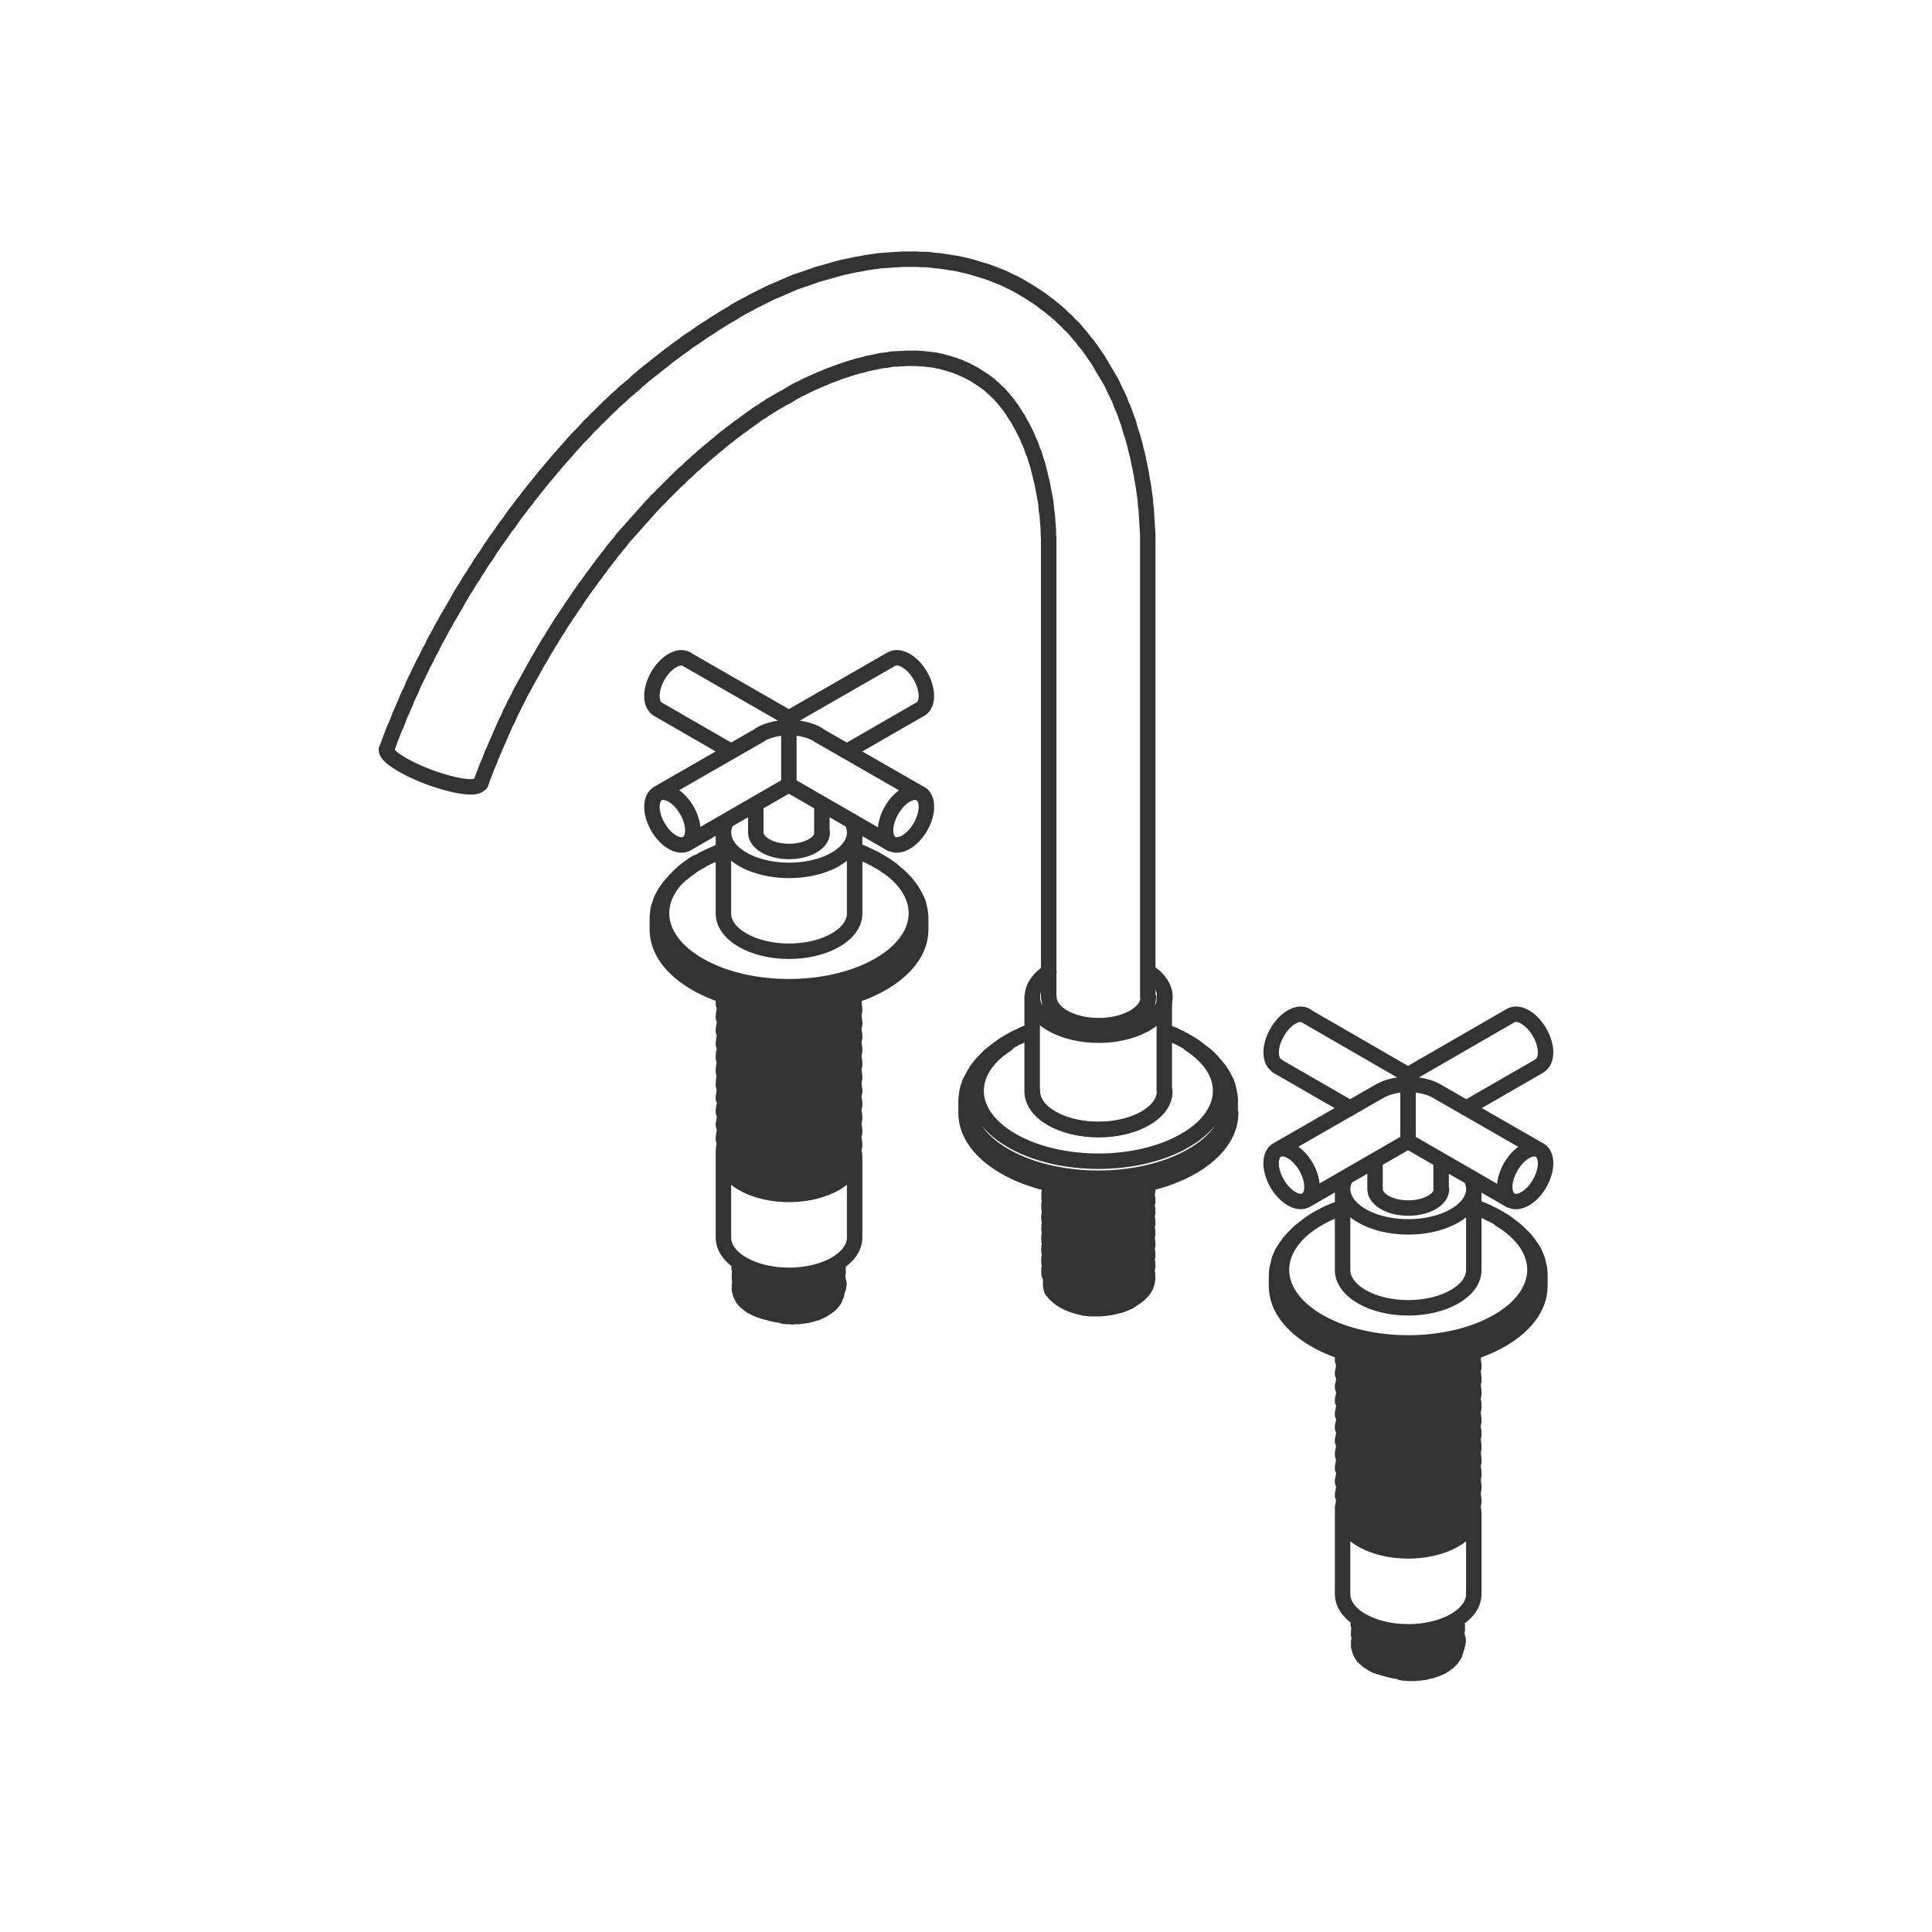 <svg viewBox="0 0 250 250" xmlns="http://www.w3.org/2000/svg" data-name="Layer 1" id="Layer_1">
  <defs>
    <style>
      .cls-1 {
        fill: none;
        stroke: #343333;
        stroke-linecap: round;
        stroke-linejoin: round;
        stroke-width: 2px;
      }
    </style>
  </defs>
  <path d="M125.01,142.63v1.41M150.66,133.44l.26.09.21.09.21.09.21.09.26.09.21.09.21.13.21.09.21.09.17.09.21.13.21.09.21.13.17.09.21.13.21.13.17.09.17.13.21.13.17.13.17.13.17.13.17.13.17.13.17.13.17.13.17.13.17.13.13.13.17.17.13.13.17.17.13.13.13.17.13.13.13.17.13.13.13.17.13.17.13.13.09.17.13.17.09.17.13.17.09.17.09.17.09.17.09.17.09.17.09.17.04.21.09.17.04.17.04.17.04.21.04.17.04.17.04.21.04.17v.21l.04.17v1.97M125.01,142.63v-.38l.04-.17v-.17l.04-.21v-.17l.04-.21.04-.17.04-.17.04-.21.09-.17.04-.17.04-.17.09-.21.09-.17.09-.17.09-.17.09-.17.09-.17.09-.17.09-.17.13-.17.09-.17.13-.17.09-.13.13-.17.13-.17.13-.13.13-.17.13-.13.17-.17.13-.13.13-.17.17-.13.13-.17.17-.13.17-.13.13-.13.17-.13.17-.13.17-.13.17-.13.17-.13.21-.13.17-.13.17-.13.21-.13.17-.09.21-.13.17-.13.21-.09.21-.13.17-.09.21-.13.21-.09.21-.09.21-.09.21-.13.21-.09.21-.09.21-.09.26-.09.21-.09.21-.09M133.56,141.2c0,2.73,3.84,4.94,8.57,4.94s8.57-2.21,8.57-4.94M125.01,144.02c0,5.44,7.66,9.85,17.12,9.85s17.12-4.41,17.12-9.85M125.22,144.15c1.32,4.79,8.49,8.31,16.91,8.31s15.59-3.53,16.91-8.31M130.3,135.1c-5.64,3.66-5.26,9.23.86,12.62,6.13,3.39,15.81,3.39,21.93,0,6.13-3.39,6.51-8.96.86-12.62M133.56,128.99v12.23M150.66,128.99v12.23M135.7,71.32v57.67M148.52,71.32v57.67M135.7,71.32v-1.62l-.04-.56v-.51l-.04-.56-.04-.51-.04-.51-.04-.51-.09-.51-.04-.47-.04-.51-.09-.47-.09-.51-.09-.47-.09-.47-.09-.47-.09-.43-.13-.47-.09-.43-.13-.47-.09-.43-.13-.43-.13-.38-.13-.43-.13-.43-.17-.38-.13-.38-.13-.39-.17-.38-.17-.34-.13-.38-.17-.34-.17-.34-.17-.34-.17-.34-.21-.34-.17-.34-.17-.3-.21-.3-.17-.3-.21-.3-.17-.3-.21-.26-.21-.3-.21-.26-.21-.26-.21-.26-.21-.26-.21-.21-.21-.26-.26-.21-.21-.21-.21-.21-.26-.21-.21-.21-.26-.21-.26-.17-.21-.17-.26-.17-.26-.17-.26-.17-.26-.17-.26-.17-.26-.13-.3-.17-.26-.13-.26-.13-.3-.13-.3-.13-.26-.13-.3-.09-.3-.13-.3-.09-.3-.09-.3-.09-.3-.09-.34-.09-.3-.09-.3-.04-.34-.09-.34-.04-.34-.04-.34-.04-.34-.04-.34-.04h-.34l-.34-.04h-1.5l-.34.04h-.38l-.39.04h-.38l-.43.04-.38.09-.38.04-.43.04-.39.09-.43.09-.43.09-.43.09-.38.09-.43.13-.47.09-.43.13-.43.13-.43.13-.47.17-.43.13-.47.17-.43.17-.47.17-.47.17-.43.21-.47.17-.47.21-.47.21-.47.21-.47.21-.47.26-.47.21-.47.26-.47.26-.47.3-.47.26M148.52,71.32v-2.05l-.04-.68-.04-.68-.04-.68-.04-.64-.04-.68-.09-.64-.04-.68-.09-.64-.09-.64-.09-.64-.13-.64-.09-.64-.13-.64-.13-.64-.13-.6-.13-.64-.17-.6-.13-.64-.17-.6-.17-.6-.21-.6-.17-.6-.17-.6-.21-.56-.21-.6-.21-.56-.26-.56-.21-.6-.26-.56-.26-.51-.26-.56-.26-.56-.3-.51-.3-.51-.3-.51-.3-.51-.3-.51-.3-.51-.34-.47-.34-.51-.34-.47-.34-.47-.38-.43-.34-.47-.38-.43-.38-.47-.38-.43-.43-.38-.38-.43-.43-.38-.43-.43-.43-.38-.43-.34-.47-.39-.47-.34-.43-.34-.47-.34-.51-.34-.47-.3-.47-.3-.51-.3-.51-.3-.47-.26-.51-.26-.56-.26-.51-.26-.51-.21-.56-.21-.51-.21-.56-.21-.56-.17-.56-.17-.56-.17-.56-.17-.56-.13-.56-.13-.56-.13-.6-.09-.56-.09-.6-.09-.56-.09-.6-.04-.6-.09-.6-.04h-.56l-.6-.04h-1.79l-.6.04-.6.04-.6.04-.6.04-.6.04-.6.09-.64.09-.6.09-.6.13-.6.09-.6.13-.6.13-.64.13-.6.17-.6.17-.6.17-.6.17-.64.17-.6.21-.6.21-.6.21-.64.21-.6.21-.6.26-.6.26-.6.26-.6.26-.64.26-.6.3-.6.3-.6.3-.6.3-.6.34-.6.3-.6.34-.6.34M101.51,51.44l-.39.21-.34.21-.38.21-.34.21-.39.21-.34.26-.38.21-.34.26-.38.21-.38.26-.34.26-.38.26-.34.26-.38.26-.34.26-.38.26-.34.26-.38.3-.38.26-.34.3-.38.26-.34.3-.38.3-.34.3-.38.3-.34.3-.38.3-.34.3-.38.3-.34.34-.38.3-.34.34-.38.3-.34.34-.34.34-.38.3-.34.34-.34.34-.38.34-.34.34-.34.34-.38.38-.34.34-.34.34-.34.38-.38.34-.34.38-.34.34-.34.39-.34.38-.34.38-.34.38-.34.38-.34.38-.34.39-.34.38-.34.38-.34.38-.34.38-.3.43-.34.38-.34.43-.34.39-.3.43-.34.43-.3.39-.34.43-.3.43-.34.43-.3.43-.34.43-.3.43-.3.43-.34.43-.3.43-.3.43-.3.43-.3.47-.3.43-.3.43-.3.47-.3.43-.3.47-.3.43-.3.47-.26.43-.3.47-.3.47-.26.47-.3.43-.26.47-.3.47-.26.47-.26.47-.3.47-.26.47-.26.47-.26.47-.26.47-.26.47-.26.47-.26.47-.26.47-.26.47-.21.47-.26.51-.26.47-.21.47-.26.47-.21.51-.21.47-.26.47-.21.51-.21.47-.21.47-.21.51-.21.47-.21.47-.21.51-.21.47-.21.51-.17.47-.21.47-.21.51-.17.47-.21.51-.17.47-.17.51M95.09,40.33l-.43.26-.47.26-.43.26-.43.26-.47.3-.43.26-.43.3-.47.3-.43.26-.43.3-.43.3-.43.3-.47.3-.43.3-.43.34-.43.3-.43.3-.43.34-.43.3-.43.34-.43.34-.43.34-.43.34-.43.34-.43.34-.43.34-.43.34-.43.39-.43.34-.38.39-.43.34-.43.38-.43.34-.38.38-.43.38-.43.38-.38.38-.43.39-.38.38-.43.43-.38.38-.43.39-.38.43-.43.38-.38.43-.38.43-.38.38-.43.43-.38.43-.39.43-.38.43-.38.43-.38.43-.38.43-.38.43-.38.47-.38.43-.38.47-.38.43-.38.47-.34.43-.38.47-.38.47-.34.43-.38.47-.34.47-.38.47-.34.47-.38.47-.34.47-.34.47-.34.51-.38.47-.34.47-.34.51-.34.47-.34.47-.34.51-.34.47-.3.51-.34.51-.34.47-.34.51-.3.51-.34.51-.3.51-.34.47-.3.51-.3.51-.34.51-.3.51-.3.51-.3.56-.3.51-.3.51-.3.51-.3.51-.3.56-.3.51-.26.51-.3.56-.3.51-.26.51-.26.56-.3.51-.26.56-.26.51-.3.56-.26.56-.26.51-.26.56-.26.51-.26.56-.21.56-.26.51-.26.56-.21.56-.26.56-.21.51-.26.56-.21.56-.21.56-.26.56-.21.51-.21.56-.21.56-.21.56-.17.56M135.78,164.39v.21M135.78,162.98v.21M135.78,161.57v.21M135.78,160.2v.21M135.78,158.79v.21M135.78,157.38v.21M135.78,156.01v.17M135.78,154.6v.21M135.78,153.19v.21M148.48,165.07v.21" class="cls-1"></path>
  <path d="M148.51,163.71v.21M148.51,162.34v.21M148.51,160.93v.21M148.51,159.52v.21M148.51,158.15v.21M148.51,156.74v.21M148.51,155.33v.21M148.51,153.96v.17M133.59,141.24c0,2.73,3.84,4.94,8.57,4.94s8.57-2.21,8.57-4.94M135.73,125.75c-3.04,1.99-2.82,5,.5,6.83,3.32,1.83,8.55,1.83,11.87,0,3.32-1.83,3.54-4.84.5-6.83M135.73,129.02c0,2.04,2.88,3.7,6.44,3.7s6.43-1.66,6.43-3.7M50.02,96.93c-.28.76,2.19,2.39,5.52,3.63,3.33,1.24,6.26,1.63,6.55.86M136.12,166.88c.63,1.11,2.14,1.98,4.06,2.34M140.3,153.88h.17l.13.04h.3l.17.04h1.41l.17-.04h.13M140.17,169.23l.17.04h.21l.17.04h.17l.17.04h1.33l.17-.04h.21l.17-.04h.17l.21-.04h.17l.17-.04.21-.04.17-.04.17-.04.17-.04.17-.04.17-.04.17-.04.17-.04.17-.09.17-.04.13-.09.17-.04.17-.09.13-.04.17-.09.13-.09.13-.09.13-.09.13-.09.13-.09.13-.09.13-.09.13-.09.09-.09.13-.09.09-.13.13-.09.09-.09.09-.13.09-.09.09-.09.04-.13.09-.09.04-.13.09-.09.04-.13.04-.13.04-.09.04-.13v-.13l.04-.09v-.13l.04-.13v-.21M144.02,153.88l-.13.04-.17.04h-.13l-.17.04-.13.04h-.17l-.13.04h-.3l-.17.04h-.64l-.13.04-.17-.04h-.6l-.17-.04h-.3l-.13-.04-.13-.04h-.17l-.13-.04-.13-.04h-.17l-.13-.04-.13-.04-.13-.04M148.42,164.52l.04.17.04.21v.34l-.04.17v.21l-.04.17-.09.17-.04.17-.09.17-.09.17-.13.17-.13.17-.13.17-.13.13-.17.17-.17.13-.21.17-.17.13-.21.13-.21.13-.21.13-.21.13-.26.13-.26.09-.26.09-.26.09-.26.09-.26.09-.3.09-.26.04-.3.04-.3.09h-.3l-.3.04-.26.04h-1.2l-.3-.04h-.3l-.26-.04-.3-.04-.3-.04-.26-.04-.26-.09-.26-.04-.26-.09-.26-.09-.26-.09-.21-.09-.21-.13-.21-.09-.21-.13-.17-.13-.21-.13-.17-.13-.17-.13-.13-.13-.13-.13-.13-.17-.13-.13-.09-.17M148.42,163.15l.04.09v.09l.04.13v.51l-.04.13v.09l-.04.13v.09l-.04.09-.04.13-.04.09-.04.13-.04.09-.04.09-.09.13-.04.09-.09.09-.04.09-.09.13-.09.09-.09.09-.09.09-.09.09-.09.09-.13.09-.09.09-.13.09-.09.09-.13.09-.13.09-.13.09-.09.04-.13.09-.17.09-.13.04-.13.09-.13.04-.13.09-.17.04-.13.09-.17.04-.13.04-.17.04-.17.09-.13.04-.17.04-.17.04h-.17l-.13.04-.17.04-.17.04h-.17l-.17.04-.17.04h-.34l-.17.04h-1.71l-.17-.04h-.17l-.17-.04h-.17l-.17-.04h-.13l-.17-.04-.17-.04-.17-.04-.13-.04h-.17l-.13-.04-.17-.09-.13-.04-.13-.04-.17-.04-.13-.04-.13-.09-.13-.04-.13-.04-.13-.09-.13-.04-.13-.09-.09-.04-.13-.09-.09-.09-.13-.04-.09-.09-.13-.09-.09-.09-.09-.09-.09-.04-.09-.09-.09-.09-.04-.09-.09-.09-.04-.09-.09-.09-.04-.09-.04-.09-.04-.13-.04-.09-.04-.09-.04-.09-.04-.09v-.09l-.04-.09v-.68l.04-.09v-.09l.04-.09M148.42,161.74l.04.09v.13l.04.09v.56l-.04.09v.09l-.04.13v.09l-.04.13-.04.09-.04.13-.04.09-.04.09-.04.13-.09.09-.04.09-.09.09-.04.13-.09.09-.09.09-.09.09-.09.09-.09.13-.09.09-.13.09-.09.09-.13.09-.09.09-.13.04-.13.09-.13.09-.09.09-.13.04-.17.09-.13.09-.13.04-.13.09-.13.04-.17.09-.13.04-.17.04-.13.04-.17.09-.17.04-.13.04-.17.04-.17.04-.17.04-.13.04h-.17l-.17.04-.17.04h-.17l-.17.04h-.17l-.17.04h-.34l-.17.04h-.86l-.17-.04h-.51l-.17-.04h-.17l-.17-.04h-.17l-.13-.04-.17-.04-.17-.04h-.17l-.13-.04-.17-.04-.13-.04-.17-.04-.13-.04-.13-.09-.17-.04-.13-.04-.13-.04-.13-.09-.13-.04-.13-.04-.13-.09-.13-.09-.09-.04-.13-.09-.13-.04-.09-.09-.09-.09-.13-.09-.09-.04-.09-.09-.09-.09-.09-.09-.09-.09-.04-.09-.09-.09-.04-.09-.09-.09-.04-.09-.04-.09-.04-.09-.04-.09-.04-.09-.04-.13-.04-.09v-.09l-.04-.09v-.64l.04-.09v-.13l.04-.09M148.42,160.33l.04.13v.09l.04.13v.51l-.04.09v.13l-.04.09v.13l-.04.09-.04.09-.04.13-.04.09-.04.13-.04.09-.09.09-.04.13-.09.09-.04.09-.09.09-.09.09-.09.13-.09.09-.09.09-.09.09-.13.09-.09.09-.13.09-.09.09-.13.09-.13.09-.13.04-.09.09-.13.09-.13.04-.17.09-.13.09-.13.04-.13.09-.17.04-.13.04-.17.09-.13.04-.17.04-.17.04-.13.04-.17.04-.17.04-.17.04-.13.04-.17.04h-.17l-.17.04-.17.04h-.17l-.17.04h-.34l-.17.04h-1.37l-.17-.04h-.17l-.17-.04h-.17l-.17-.04h-.17l-.13-.04-.17-.04h-.17l-.13-.04-.17-.04-.17-.04-.13-.04-.17-.04-.13-.04-.13-.04-.17-.04-.13-.09-.13-.04-.13-.04-.13-.09-.13-.04-.13-.09-.13-.04-.09-.09-.13-.04-.13-.09-.09-.09-.09-.09-.13-.04-.09-.09-.09-.09-.09-.09-.09-.09-.09-.09-.04-.09-.09-.09-.04-.09-.09-.09-.04-.09-.04-.09-.04-.09-.04-.09-.04-.09-.04-.09-.04-.09v-.13l-.04-.09v-.64l.04-.09v-.09l.04-.09M148.42,158.92l.04.13v.09l.04.13v.51l-.04.13v.09l-.04.09v.13l-.04.09-.04.13-.04.09-.04.09-.04.13-.04.09-.09.13-.04.09-.09.09-.04.09-.09.13-.09.09-.09.09-.09.09-.09.09-.09.09-.13.09-.09.09-.13.09-.09.09-.13.09-.13.09-.13.09-.09.04-.13.09-.17.09-.13.04-.13.09-.13.04-.13.09-.17.04-.13.09-.17.04-.13.04-.17.04-.17.04-.13.04-.17.04-.17.04-.17.04-.13.04-.17.04-.17.04h-.17l-.17.04h-.17l-.17.04h-.17l-.17.04h-1.71l-.17-.04h-.17l-.17-.04h-.17l-.17-.04-.13-.04h-.17l-.17-.04-.13-.04-.17-.04-.17-.04-.13-.04-.17-.04-.13-.04-.13-.04-.17-.04-.13-.04-.13-.09-.13-.04-.13-.04-.13-.09-.13-.04-.13-.09-.09-.09-.13-.04-.13-.09-.09-.09-.09-.04-.13-.09-.09-.09-.09-.09-.09-.09-.09-.04-.09-.09-.04-.09-.09-.09-.04-.09-.09-.09-.04-.09-.04-.13-.04-.09-.04-.09-.04-.09-.04-.09-.04-.09v-.09l-.04-.09v-.68l.04-.09v-.09l.04-.09M148.42,157.55l.04.09v.13l.04.09v.51l-.04.13v.09l-.04.13v.09l-.04.13-.04.09-.04.09-.04.13-.04.09-.04.09-.09.13-.04.09-.09.09-.04.13-.09.09-.09.09-.09.09-.09.09-.09.09-.09.13-.13.09-.09.09-.13.04-.09.09-.13.09-.13.09-.13.09-.13.09-.13.04-.13.09-.13.09-.13.04-.13.09-.13.04-.17.09-.13.04-.17.04-.13.04-.17.09-.17.04-.13.04-.17.04-.17.04-.17.04h-.13l-.17.04-.17.04-.17.04h-.17l-.17.04h-.34l-.17.04h-.51l-.17.04h-.34l-.17-.04h-.51l-.17-.04h-.34l-.17-.04-.17-.04h-.13l-.17-.04-.17-.04-.17-.04h-.13l-.17-.04-.13-.04-.17-.04-.13-.09-.13-.04-.17-.04-.13-.04-.13-.04-.13-.09-.13-.04-.13-.09-.13-.04-.13-.09-.09-.04-.13-.09-.13-.09-.09-.04-.09-.09-.13-.09-.09-.09-.09-.04-.09-.09-.09-.09-.09-.09-.04-.09-.09-.09-.04-.09-.09-.09-.04-.09-.04-.09-.04-.09-.04-.09-.04-.13-.04-.09-.04-.09v-.09l-.04-.09v-.64l.04-.13v-.09l.04-.09M148.42,156.14l.04.09v.13l.04.09v.56l-.04.09v.13l-.04.09v.09l-.04.13-.04.09-.04.13-.04.09-.04.09-.04.13-.09.09-.04.09-.09.13-.04.09-.09.09-.09.09-.09.13-.09.09-.09.09-.09.09-.13.09-.09.09-.13.09-.09.09-.13.09-.13.04-.13.09-.09.09-.13.09-.17.04-.13.09-.13.04-.13.09-.13.04-.17.09-.13.04-.17.04-.13.09-.17.04-.17.04-.13.04-.17.04-.17.04-.17.04-.13.04-.17.04h-.17l-.17.04h-.17l-.17.04h-.17l-.17.04h-.34l-.17.04h-1.03l-.17-.04h-.34l-.17-.04h-.17l-.17-.04h-.17l-.13-.04-.17-.04h-.17l-.17-.04-.13-.04-.17-.04-.13-.04-.17-.04-.13-.04-.13-.04-.17-.09-.13-.04-.13-.04-.13-.04-.13-.09-.13-.04-.13-.09-.13-.04-.09-.09-.13-.09-.09-.04-.13-.09-.09-.09-.13-.04-.09-.09-.09-.09-.09-.09-.09-.09-.09-.09-.04-.09-.09-.09-.04-.09-.09-.09-.04-.09-.04-.09-.04-.09-.04-.09-.04-.09-.04-.09-.04-.13v-.09l-.04-.09v-.64l.04-.09v-.09l.04-.13M148.42,154.73l.04.13v.09l.04.13v.51l-.04.09v.13l-.04.09v.13l-.04.09-.04.13-.04.09-.04.09-.04.13-.04.09-.09.09-.04.13-.09.09-.04.09-.09.09-.09.13-.09.09-.09.09-.09.09-.09.09-.13.09-.09.09-.13.09-.09.09-.13.09-.13.09-.13.09-.09.04-.13.09-.17.09-.13.04-.13.09-.13.04-.13.09-.17.04-.13.04-.17.09-.13.04-.17.04-.17.04-.13.04-.17.04-.17.04-.17.04-.13.04-.17.04h-.17l-.17.04-.17.04h-.17l-.17.04h-.34l-.17.04h-1.37l-.17-.04h-.34l-.17-.04h-.17l-.17-.04-.13-.04h-.17l-.17-.04-.13-.04-.17-.04-.17-.04-.13-.04-.17-.04-.13-.04-.13-.04-.17-.04-.13-.09-.13-.04-.13-.04-.13-.09-.13-.04-.13-.09-.13-.04-.09-.09-.13-.04-.13-.09-.09-.09-.09-.04-.13-.09-.09-.09-.09-.09-.09-.09-.09-.09-.09-.09-.04-.09-.09-.09-.04-.09-.09-.09-.04-.09-.04-.09-.04-.09-.04-.09-.04-.09-.04-.09-.04-.09v-.09l-.04-.13v-.64l.04-.09v-.09l.04-.09M148.42,153.36l.04.09v.13l.04.09v.51l-.04.13v.09l-.04.13v.09l-.04.09-.04.13-.04.09-.04.13-.04.09-.04.09-.09.13-.04.09-.09.09-.04.09-.09.13-.09.09-.09.09-.09.09-.09.09-.09.09-.13.09-.09.09-.13.09-.09.09-.13.09-.13.09-.13.09-.09.09-.13.04-.13.09-.17.04-.13.09-.13.09-.13.04-.17.04-.13.09-.17.04-.13.04-.17.04-.17.09-.13.04-.17.04-.17.04h-.17l-.13.04-.17.04-.17.04h-.17l-.17.04-.17.04h-.34l-.17.04h-.68l-.17.04-.17-.04h-.68l-.17-.04h-.17l-.17-.04h-.17l-.17-.04h-.13l-.17-.04-.17-.04-.13-.04-.17-.04-.17-.04-.13-.04-.17-.04-.13-.04-.13-.04-.17-.04-.13-.04-.13-.09-.13-.04-.13-.04-.13-.09-.13-.04-.13-.09-.09-.04-.13-.09-.13-.09-.09-.04-.09-.09-.13-.09-.09-.09-.09-.09-.09-.04-.09-.09-.09-.09-.04-.09-.09-.09-.04-.09-.09-.09-.04-.09-.04-.09-.04-.09-.04-.13-.04-.09-.04-.09-.04-.09v-.09l-.04-.09v-.68l.04-.09v-.09l.04-.09M148.42,153.24l-.09.17-.09.21-.09.17-.09.17-.13.13-.13.17-.13.17-.13.17-.17.13-.17.17-.17.13-.21.13-.21.13-.21.13-.21.13-.21.13-.26.13-.21.09-.26.09-.26.09-.3.09-.26.09-.3.04-.26.09-.3.04-.3.04-.26.04-.3.04h-.3l-.3.04h-.86l-.3-.04h-.3l-.3-.04-.26-.04-.3-.04-.26-.09-.26-.04-.26-.09-.26-.04-.26-.09-.26-.09-.21-.13-.21-.09-.21-.13-.21-.09-.17-.13-.21-.13-.17-.13-.13-.13-.17-.13-.13-.13-.13-.17-.09-.13-.13-.17-.09-.13-.04-.17-.09-.13-.04-.17-.04-.17v-.3M147.23,153.49l-.13.09-.13.09-.13.13-.13.09-.17.09-.13.09-.17.09-.13.09-.17.09-.17.04-.17.09-.17.09-.17.04-.17.09-.17.04-.17.04-.21.09-.17.04-.21.04-.17.04-.21.04-.17.04h-.21l-.21.04h-.17l-.21.04h-.21l-.17.04h-1.24l-.17-.04h-.43l-.17-.04-.21-.04h-.17l-.21-.04-.17-.04-.17-.04-.17-.04-.21-.04-.17-.04-.17-.09-.17-.04-.17-.04-.13-.09-.17-.04-.17-.09-.13-.09-.13-.04-.17-.09-.13-.09-.13-.09-.13-.09-.13-.09-.09-.09-.13-.09-.09-.09-.13-.13-.09-.09M136.11,166.87l-.04-.09-.04-.09v-.09l-.04-.09v-.09l-.04-.09v-.68l.04-.09v-.09M93.61,107.75v10.47M110.59,107.75v10.47M106.35,107.75v-3.72M97.8,107.75v-3.72M102.08,92.91l-13.25-7.61M94.6,97.23l-9.49-5.47M119.09,102.7l-13.25-7.61M115.33,109.2l-12.74-7.35M109.6,97.23l9.49-5.47M102.08,92.91l13.25-7.61M88.82,109.2l12.74-7.35M85.1,102.7l13.25-7.61M95.71,166.53v.21M95.71,165.12v.21M95.71,163.75v.17M108.45,165.85v.17M108.45,164.44v.21M93.61,149.69v10.47M93.61,148.87v.26M93.61,147.16v.26M93.61,145.41v.26M93.61,143.66v.26M93.61,141.91v.26M93.61,140.15v.26M93.61,138.4v.26M93.61,136.65v.26M93.61,134.89v.26M93.61,133.14v.3M93.61,131.43v.26M93.61,129.68v.26M110.59,149.69v10.47M110.59,148.02v.26M110.59,146.27v.26M110.59,144.51v.26M110.59,142.76v.26M110.59,141.01v.3M110.59,139.3v.26M110.59,137.55v.26M110.59,135.79v.26M110.59,134.04v.26M110.59,132.29v.26M110.59,130.53v.26M110.59,128.82v.21M85.06,118.9v1.41M119.14,118.9v1.41M93.61,110.05l-.26.09-.21.09-.26.09-.21.09-.21.09-.21.13-.26.09-.21.09-.21.09-.21.13-.21.09-.21.09-.17.13-.21.13-.21.09-.17.13-.21.09-.17.13-.21.13-.17.13-.17.13-.17.13-.17.09-.17.13-.17.17-.17.13-.17.13-.17.13-.13.13-.17.13-.13.17-.17.13-.13.13-.13.17-.13.13-.13.17-.13.13-.13.17-.13.13-.09.17-.13.13-.09.17-.13.17-.09.17-.09.13-.09.17-.09.17-.09.17-.09.17-.04.17-.09.17-.04.17-.04.17-.09.17-.04.17-.04.17-.04.17v.17l-.04.17v.17l-.04.17v.51M119.14,118.9v-.34l-.04-.17v-.17l-.04-.17v-.17l-.04-.17-.04-.17-.04-.17-.04-.17-.04-.17-.04-.17-.09-.17-.04-.17-.09-.17-.09-.17-.09-.17-.09-.17-.09-.17-.09-.13-.09-.17-.09-.17-.13-.17-.09-.13-.13-.17-.13-.13-.09-.17-.13-.13-.13-.17-.13-.13-.17-.17-.13-.13-.13-.13-.17-.17-.13-.13-.17-.13-.17-.13-.13-.13-.17-.13-.17-.17-.17-.13-.17-.09-.17-.13-.21-.13-.17-.13-.17-.13-.21-.13-.17-.09-.21-.13-.21-.09-.17-.13-.21-.13-.21-.09-.21-.09-.21-.13-.21-.09-.21-.09-.21-.09-.21-.13-.26-.09-.21-.09-.21-.09-.26-.09-.21-.09M94.04,106.2c-1.15,2.02.09,4.23,3.07,5.49,2.98,1.25,7.02,1.25,9.99,0,2.98-1.25,4.22-3.47,3.07-5.49M97.8,107.72c0,1.36,1.92,2.46,4.3,2.46s4.3-1.1,4.3-2.46M88.87,85.29c-1.03-.59-2.71.37-3.74,2.16-1.03,1.79-1.03,3.72,0,4.32M119.88,104.4c0-1.69-1.18-2.37-2.64-1.53-1.46.84-2.64,2.89-2.65,4.58,0,1.69,1.18,2.37,2.64,1.53,1.46-.84,2.64-2.89,2.65-4.58M102.59,101.85l-.13-.09-.13-.09-.13-.09-.13-.09M105.83,95.04c-.99-.57-2.33-.89-3.73-.89M102.08,94.19v-1.28M119.1,91.77c1.03-.59,1.03-2.53,0-4.32-1.03-1.79-2.7-2.76-3.74-2.16M89.65,107.45c0-1.69-1.19-3.74-2.65-4.58-1.46-.84-2.64-.16-2.64,1.53,0,1.69,1.19,3.74,2.65,4.58,1.46.84,2.64.16,2.64-1.53M102.08,94.19v7.31l-.13.09-.13.09-.13.09-.13.09M102.1,94.15c-1.4,0-2.74.32-3.73.89M95.75,166.75v.34l.04.09v.09l.04.09v.09l.04.04.04.09.04.09.04.09.04.09.04.09.04.09.09.09.04.04.09.09.04.09.09.09.09.04.09.09.09.09.09.04.09.09.09.09.09.04.09.09.13.04.09.04.13.09.09.04.13.09.09.04.13.04.13.04.13.09.13.04.13.04.13.04.13.04.13.04.13.04.13.04.13.04h.17l.13.04.13.04.17.04h.13l.17.04h.13l.17.04h.3l.13.04h1.71l.17-.04h.3l.17-.04h.13l.17-.04.13-.04h.17l.13-.04.17-.04h.13l.17-.04.13-.04.13-.04.17-.04.13-.04.13-.04.13-.09.17-.04.13-.04.13-.04.13-.09.13-.04.13-.04.09-.09.13-.04.13-.09.13-.04.09-.09.13-.09.09-.04.13-.09.09-.09.09-.04.13-.09.09-.09.09-.09.09-.09.09-.09.09-.09.04-.09.09-.09.09-.09.04-.09.09-.09.04-.09.04-.09.04-.09.04-.09.04-.09.04-.09.04-.13.04-.09.04-.09v-.09l.04-.09v-.21l.04-.09v-.21M98.97,169.68c.68.28,1.46.46,2.28.53M108.36,165.25l.04.09v.13l.04.09v.51l-.04.13v.09l-.04.13v.09l-.04.13-.04.09-.04.09-.04.13-.04.09-.04.09-.09.13-.04.09-.09.09-.04.13-.09.09-.09.09-.09.09-.09.09-.09.09-.09.09-.13.13-.09.09-.13.04-.09.09-.13.09-.13.09-.13.09-.13.09-.13.04-.13.09-.13.09-.13.04-.13.09-.17.04-.13.04-.13.09-.17.04-.13.04-.17.04-.17.09-.13.04-.17.04-.17.04-.17.04h-.17l-.13.04-.17.04-.17.04h-.17l-.17.04h-.34l-.17.04h-.51l-.17.04h-.17l-.17-.04h-.68l-.17-.04h-.17l-.17-.04h-.17l-.17-.04h-.17l-.13-.04-.17-.04-.17-.04h-.13l-.17-.04-.13-.04-.17-.04-.13-.09-.17-.04-.13-.04-.13-.04-.13-.04-.13-.09-.13-.04-.13-.09-.13-.04-.13-.09-.09-.04-.13-.09-.13-.09-.09-.04-.09-.09-.13-.09-.09-.09-.09-.04-.09-.09-.09-.09-.09-.09-.04-.09-.09-.09-.09-.09-.04-.09-.04-.09-.04-.09-.09-.09-.04-.09v-.13l-.04-.09-.04-.09v-.09l-.04-.09v-.64l.04-.13v-.09l.04-.09M108.36,163.84l.04.09v.13l.04.09v.56l-.04.09v.13l-.04.09v.09l-.04.13-.04.09-.04.13-.04.09-.04.09-.04.13-.09.09-.04.09-.09.13-.09.09-.04.09-.09.09-.09.09-.09.13-.09.09-.13.09-.09.09-.09.09-.13.09-.09.09-.13.09-.13.04-.13.09-.13.09-.13.09-.13.04-.13.09-.13.04-.13.09-.17.04-.13.09-.13.04-.17.04-.13.09-.17.04-.17.04-.13.04-.17.04-.17.04-.17.04-.17.04h-.13l-.17.04-.17.04h-.17l-.17.04h-.17l-.17.04h-.34l-.17.04h-1.03l-.17-.04h-.34l-.17-.04h-.17l-.17-.04h-.17l-.13-.04-.17-.04h-.17l-.17-.04-.13-.04-.17-.04-.13-.04-.17-.04-.13-.04-.17-.04-.13-.09-.13-.04-.13-.04-.13-.09-.13-.04-.13-.04-.13-.09-.13-.04-.13-.09-.09-.09-.13-.04-.09-.09-.09-.09-.13-.09-.09-.04-.09-.09-.09-.09-.09-.09-.09-.09-.04-.09-.09-.09-.04-.09-.09-.09-.04-.09-.04-.09-.04-.09-.04-.09-.04-.09-.04-.09-.04-.13v-.09l-.04-.09v-.64l.04-.09v-.09l.04-.13M108.41,163.41v.13l-.04.09v.09l-.04.09-.04.09-.04.09-.04.13-.04.09-.04.09-.04.09-.04.09-.09.09-.04.09-.09.09-.04.09-.09.09-.09.09-.04.09-.09.09-.09.09-.09.09-.13.09-.09.04-.09.09-.09.09-.13.09-.09.04-.13.09-.09.04-.13.09-.13.09-.09.04-.13.04-.13.09-.13.04-.13.09-.13.04-.13.04-.13.04-.17.04-.13.04-.13.04-.13.04-.17.04-.13.04-.17.04-.13.04-.17.04h-.13l-.17.04-.13.04h-.17l-.13.04h-.17l-.13.04h-.34l-.13.04h-1.41l-.13-.04h-.34l-.13-.04h-.17l-.13-.04h-.13l-.17-.04h-.13l-.17-.04-.13-.04-.13-.04h-.13l-.17-.04-.13-.04-.13-.04-.13-.04-.13-.04-.13-.04-.13-.09-.13-.04-.09-.04-.13-.04-.13-.04-.09-.09-.13-.04-.13-.04-.09-.09-.09-.04-.13-.09-.09-.04-.09-.09-.09-.09-.09-.04-.09-.09-.09-.09-.04-.04-.09-.09-.09-.09-.04-.09-.09-.04-.04-.09-.04-.09-.09-.09-.04-.09-.04-.09-.04-.04-.04-.09v-.09l-.04-.09-.04-.09v-.09l-.04-.09v-.68M106.87,164.18l-.13.13-.13.09-.13.09-.17.09-.13.09-.17.09-.17.04-.13.09-.17.09-.17.04-.17.09-.17.04-.21.09-.17.04-.17.04-.17.04-.21.04-.17.04-.21.04-.17.04-.21.04h-.17l-.21.04h-.21l-.17.04h-1.58l-.21-.04h-.39l-.21-.04-.17-.04-.17-.04h-.21l-.17-.04-.17-.04-.17-.04-.17-.09-.17-.04-.17-.04-.17-.04-.17-.09-.13-.04-.17-.09-.13-.09-.17-.04-.13-.09-.13-.09-.13-.09-.13-.09-.13-.04-.13-.09-.13-.13-.09-.09-.09-.09-.13-.09-.09-.09-.09-.13M108.32,166.83v.3l-.04.09v.09l-.04.09v.13l-.04.09-.04.09-.04.09-.04.09-.04.09-.04.13-.04.09-.09.09-.04.09-.09.09-.09.09-.04.09-.09.09-.09.09-.09.09-.13.04-.09.09-.09.09-.13.09-.09.04-.13.09-.13.09-.09.04-.13.09-.13.04-.13.09-.13.04-.13.04-.13.09-.17.04-.13.04-.13.04-.17.04-.13.04-.17.04-.13.04-.17.04-.17.04h-.13l-.17.04h-.17l-.17.04h-.13l-.17.04h-.51l-.17.04h-.3l-.17-.04h-.51l-.17-.04h-.17l-.13-.04M110.5,147.29v.13l.04.13v.13l.04.17v.38l-.04.17v.13l-.04.13-.04.13v.13l-.04.17-.09.13-.04.13-.04.13-.09.13-.09.13-.09.13-.09.13-.09.13-.09.13-.09.13-.13.13-.13.13-.09.13-.13.13-.13.09-.13.13-.13.13-.17.09-.13.13-.17.09-.13.13-.17.09-.17.09-.17.13-.17.09-.17.09-.21.09-.17.09-.17.09-.21.09-.17.04-.21.09-.21.09-.21.04-.17.09-.21.04-.21.04-.21.09-.21.04-.26.04-.21.04-.21.04-.21.04h-.21l-.26.04-.21.04h-.21l-.26.04h-.43l-.26.04h-.9l-.21-.04h-.47l-.21-.04h-.21l-.21-.04-.21-.04-.21-.04h-.26l-.17-.04-.21-.04-.21-.09-.21-.04-.21-.04-.21-.04-.17-.09-.21-.04-.17-.09-.17-.04-.21-.09-.17-.09-.17-.04-.17-.09-.17-.09-.17-.09-.17-.09-.13-.09-.17-.09-.13-.13-.13-.09-.13-.09-.13-.13-.13-.09-.13-.09-.13-.13-.09-.13-.13-.09-.09-.13-.09-.09-.09-.13-.09-.13-.09-.09-.09-.13-.04-.13-.09-.13-.04-.13-.04-.09-.04-.13-.04-.13v-.13l-.04-.13v-.73l.04-.13.04-.13v-.13M110.5,145.54v.13l.04.13v.13l.04.17v.38l-.04.17v.13l-.04.13-.04.13v.17l-.04.13-.09.13-.04.13-.04.13-.09.13-.09.13-.09.17-.09.13-.09.13-.09.13-.09.09-.13.13-.09.13-.13.13-.13.13-.13.13-.13.09-.13.13-.17.09-.13.13-.17.09-.13.13-.17.09-.17.09-.17.13-.17.09-.17.09-.21.09-.17.09-.17.09-.21.09-.17.04-.21.09-.21.09-.21.04-.17.09-.21.04-.21.09-.21.04-.21.04-.26.04-.21.04-.21.04-.21.04-.21.04h-.26l-.21.04h-.21l-.26.04h-.21l-.21.04h-1.15l-.21-.04h-.47l-.21-.04h-.21l-.21-.04-.21-.04h-.21l-.26-.04-.21-.04-.17-.04-.21-.04-.21-.09-.21-.04-.21-.04-.17-.04-.21-.09-.17-.04-.21-.09-.17-.09-.17-.04-.17-.09-.17-.09-.17-.09-.17-.09-.13-.09-.17-.09-.17-.09-.13-.13-.13-.09-.13-.09-.13-.13-.13-.09-.13-.09-.13-.13-.09-.09-.13-.13-.09-.13-.09-.09-.09-.13-.09-.13-.09-.09-.09-.13-.04-.13-.09-.13-.04-.09-.04-.13-.04-.13-.04-.13v-.13l-.04-.13v-.73l.04-.13.04-.13v-.13M110.5,143.79v.13l.04.13v.17l.04.13v.43l-.04.13v.13l-.04.13-.04.13-.04.17-.04.13-.04.13-.04.13-.04.13-.09.13-.09.17-.09.13-.09.13-.09.13-.09.13-.09.13-.13.09-.09.13-.13.13-.13.13-.13.13-.13.09-.13.13-.17.13-.13.09-.17.13-.13.09-.17.09-.17.13-.17.09-.17.09-.17.09-.21.09-.17.09-.17.09-.21.09-.17.09-.21.04-.21.09-.21.04-.17.09-.21.04-.21.09-.21.04-.21.04-.21.04-.26.04-.21.04-.21.04-.21.04h-.26l-.21.04-.21.04h-.47l-.21.04h-1.15l-.21-.04h-.47l-.21-.04h-.21l-.21-.04-.21-.04h-.26l-.21-.04-.21-.04-.17-.04-.21-.04-.21-.04-.21-.09-.21-.04-.17-.04-.21-.09-.17-.04-.17-.09-.21-.09-.17-.04-.17-.09-.17-.09-.17-.09-.17-.09-.13-.09-.17-.09-.17-.09-.13-.09-.13-.13-.13-.09-.13-.09-.13-.13-.13-.09-.13-.13-.09-.09-.13-.13-.09-.09-.09-.13-.09-.13-.09-.09-.09-.13-.09-.13-.04-.13-.09-.13-.04-.09-.04-.13-.04-.13v-.13l-.04-.13-.04-.13v-.73l.04-.13.04-.13v-.13M110.5,142.03v.13l.04.13v.17l.04.13v.26l-.04.17v.26l-.04.13-.04.17-.04.13-.04.13-.04.13-.04.13-.04.17-.09.13-.09.13-.09.13-.09.13-.09.13-.09.13-.09.13-.13.13-.09.09-.13.13-.13.13-.13.13-.13.09-.13.13-.17.13-.13.09-.17.13-.17.09-.13.09-.17.13-.17.09-.17.09-.17.09-.21.09-.17.09-.17.09-.21.09-.17.09-.21.04-.21.09-.21.09-.17.04-.21.09-.21.04-.21.04-.21.04-.21.04-.26.04-.21.04-.21.04-.21.04-.26.04h-.21l-.21.04h-.47l-.21.04h-1.37l-.21-.04h-.26l-.21-.04h-.21l-.21-.04h-.21l-.26-.04-.21-.04-.21-.04-.17-.04-.21-.04-.21-.04-.21-.09-.21-.04-.17-.04-.21-.09-.17-.04-.17-.09-.21-.09-.17-.04-.17-.09-.17-.09-.17-.09-.17-.09-.13-.09-.17-.09-.17-.09-.13-.09-.13-.13-.13-.09-.17-.09-.09-.13-.13-.09-.13-.13-.09-.09-.13-.13-.09-.09-.09-.13-.09-.13-.09-.09-.09-.13-.09-.13-.04-.13-.04-.09-.09-.13-.04-.13-.04-.13v-.13l-.04-.13-.04-.13v-.73l.04-.13.04-.13v-.13M110.5,140.28v.13l.04.17v.26l.04.13v.17l-.04.13v.26l-.04.13-.04.17-.04.13-.04.13-.04.13-.04.13-.04.17-.09.13-.09.13-.04.13-.09.13-.13.13-.09.13-.09.13-.13.13-.09.13-.13.09-.13.13-.13.13-.13.13-.13.09-.17.13-.13.09-.17.13-.17.09-.13.09-.17.13-.17.09-.17.09-.17.09-.21.09-.17.09-.17.09-.21.09-.17.09-.21.09-.21.04-.21.09-.17.04-.21.09-.21.04-.21.04-.21.04-.21.04-.26.04-.21.04-.21.04-.21.04-.26.04h-.21l-.21.04h-.26l-.21.04h-1.58l-.21-.04h-.47l-.21-.04-.21-.04h-.21l-.26-.04-.21-.04-.21-.04-.17-.04-.21-.04-.21-.04-.21-.04-.17-.09-.21-.04-.21-.09-.17-.04-.17-.09-.21-.04-.17-.09-.17-.09-.17-.09-.17-.09-.17-.09-.17-.09-.13-.09-.17-.09-.13-.09-.13-.09-.13-.13-.17-.09-.09-.13-.13-.09-.13-.09-.09-.13-.13-.13-.09-.09-.09-.13-.09-.13-.09-.09-.09-.13-.09-.13-.04-.13-.04-.09-.09-.13-.04-.13-.04-.13v-.13l-.04-.13-.04-.09v-.77l.04-.13v-.13l.04-.13M110.5,138.53v.13l.04.17v.26l.04.13v.17l-.04.13v.26l-.04.17-.04.13v.13l-.04.13-.09.13-.04.17-.04.13-.09.13-.09.13-.09.13-.09.13-.09.13-.09.13-.09.13-.13.13-.09.13-.13.09-.13.13-.13.13-.13.13-.13.09-.17.13-.13.09-.17.13-.17.09-.13.13-.17.09-.17.09-.17.09-.17.09-.21.09-.17.09-.17.09-.21.09-.17.09-.21.09-.21.04-.21.09-.17.04-.21.09-.21.04-.21.04-.21.04-.26.04-.21.04-.21.04-.21.04-.21.04-.26.04h-.21l-.21.04h-.26l-.21.04h-1.8l-.26-.04h-.21l-.21-.04h-.21l-.21-.04-.21-.04-.26-.04-.17-.04-.21-.04-.21-.04-.21-.04-.21-.04-.21-.09-.17-.04-.21-.09-.17-.04-.17-.09-.21-.04-.17-.09-.17-.09-.17-.09-.17-.09-.17-.09-.17-.09-.13-.09-.17-.09-.13-.09-.13-.09-.13-.13-.13-.09-.13-.09-.13-.13-.13-.09-.09-.13-.13-.13-.09-.09-.09-.13-.09-.09-.09-.13-.09-.13-.09-.13-.04-.09-.04-.13-.09-.13-.04-.13-.04-.13-.04-.13v-.09l-.04-.13v-.77l.04-.13.04-.13v-.09M110.5,136.78v.17l.04.13v.13l.04.13v.43l-.04.13v.13l-.04.17-.04.13v.13l-.04.13-.09.17-.04.13-.04.13-.09.13-.09.13-.09.13-.09.13-.09.13-.09.13-.09.13-.13.13-.09.13-.13.13-.13.09-.13.13-.13.13-.13.09-.17.13-.13.13-.17.09-.13.09-.17.13-.17.09-.17.09-.17.09-.17.13-.21.09-.17.09-.17.04-.21.09-.17.09-.21.09-.21.04-.21.09-.17.04-.21.09-.21.04-.21.04-.21.09-.26.04-.21.04-.21.04h-.21l-.21.04-.26.04h-.21l-.21.04h-.26l-.21.04h-1.8l-.26-.04h-.21l-.21-.04h-.21l-.21-.04-.21-.04-.26-.04-.17-.04-.21-.04-.21-.04-.21-.04-.21-.04-.21-.09-.17-.04-.21-.04-.17-.09-.21-.09-.17-.04-.17-.09-.17-.09-.17-.09-.17-.09-.17-.04-.17-.13-.13-.09-.17-.09-.13-.09-.13-.09-.13-.13-.13-.09-.13-.09-.13-.13-.13-.09-.09-.13-.13-.09-.09-.13-.09-.13-.09-.09-.09-.13-.09-.13-.09-.09-.04-.13-.09-.13-.04-.13-.04-.13-.04-.13-.04-.09v-.13l-.04-.13v-.77l.04-.13.04-.09v-.13M110.5,135.02v.17l.04.13v.13l.04.13v.43l-.04.13v.17l-.04.13-.04.13v.13l-.09.13-.04.17-.04.13-.04.13-.09.13-.09.13-.09.13-.09.13-.09.13-.09.13-.09.13-.13.13-.09.13-.13.13-.13.13-.13.09-.13.13-.13.13-.17.09-.13.13-.17.09-.13.13-.17.09-.17.09-.17.09-.17.13-.17.09-.21.09-.17.09-.17.09-.21.04-.17.09-.21.09-.21.04-.21.09-.17.09-.21.04-.21.04-.21.04-.21.09-.26.04-.21.04-.21.04-.21.04h-.21l-.26.04-.21.04h-.21l-.26.04h-2.01l-.26-.04h-.21l-.21-.04h-.21l-.21-.04-.26-.04-.21-.04-.21-.04-.17-.04-.21-.04-.21-.04-.21-.04-.21-.04-.17-.09-.21-.04-.17-.09-.17-.04-.21-.09-.17-.09-.17-.09-.17-.09-.17-.04-.17-.09-.13-.09-.17-.13-.17-.09-.13-.09-.13-.09-.13-.09-.13-.13-.13-.09-.13-.13-.13-.09-.09-.13-.13-.09-.09-.13-.09-.13-.09-.09-.09-.13-.09-.13-.09-.09-.04-.13-.09-.13-.04-.13-.04-.13-.04-.09v-.13l-.04-.13-.04-.13v-.77l.04-.09.04-.13v-.13M110.5,133.27v.17l.04.13v.13l.04.13v.43l-.04.13v.17l-.04.13-.04.13-.04.13-.04.17-.04.13-.04.13-.04.13-.09.13-.09.13-.09.13-.09.13-.09.13-.09.13-.09.13-.13.13-.09.13-.13.13-.13.13-.13.09-.13.13-.13.13-.17.09-.13.13-.17.09-.13.13-.17.09-.17.09-.17.09-.17.13-.17.09-.21.09-.17.09-.17.09-.21.09-.17.04-.21.09-.21.09-.21.04-.17.09-.21.04-.21.04-.21.09-.21.04-.21.04-.26.04-.21.04-.21.04h-.21l-.26.04-.21.04h-.21l-.26.04h-.68l-.21.04h-.47l-.21-.04h-.43l-.26-.04h-.21l-.21-.04h-.21l-.21-.04-.26-.04-.21-.04h-.21l-.17-.04-.21-.09-.21-.04-.21-.04-.21-.04-.17-.09-.21-.04-.17-.09-.17-.04-.21-.09-.17-.09-.17-.09-.17-.04-.17-.09-.17-.09-.13-.09-.17-.09-.17-.13-.13-.09-.13-.09-.13-.09-.13-.13-.13-.09-.13-.13-.13-.09-.09-.13-.13-.09-.09-.13-.09-.09-.09-.13-.09-.13-.09-.09-.09-.13-.04-.13-.04-.13-.09-.13-.04-.13-.04-.09v-.13l-.04-.13-.04-.13v-.73l.04-.13.04-.13v-.13M110.5,131.56v.13l.04.13v.13l.04.17v.26l-.04.13v.3l-.04.13-.04.13-.04.13-.04.17-.04.13-.04.13-.04.13-.09.13-.09.13-.09.13-.09.13-.09.13-.09.13-.09.13-.13.13-.09.13-.13.13-.13.13-.13.09-.13.13-.13.13-.17.09-.13.13-.17.09-.17.13-.13.09-.17.09-.17.13-.17.09-.17.09-.21.09-.17.09-.17.09-.21.09-.17.04-.21.09-.21.09-.21.04-.17.09-.21.04-.21.09-.21.04-.21.04-.21.04-.26.04-.21.04-.21.04-.21.04h-.26l-.21.04h-.21l-.26.04h-.43l-.26.04h-.68l-.21-.04h-.68l-.21-.04h-.21l-.21-.04-.21-.04-.26-.04h-.21l-.21-.04-.17-.04-.21-.04-.21-.09-.21-.04-.21-.04-.17-.09-.21-.04-.17-.09-.17-.04-.21-.09-.17-.09-.17-.04-.17-.09-.17-.09-.17-.09-.13-.09-.17-.09-.17-.09-.13-.13-.13-.09-.13-.09-.17-.13-.09-.09-.13-.09-.13-.13-.09-.09-.13-.13-.09-.13-.09-.09-.09-.13-.09-.13-.09-.09-.09-.13-.04-.13-.04-.13-.09-.13-.04-.09-.04-.13v-.13l-.04-.13-.04-.13v-.73l.04-.13.04-.13v-.13M110.5,129.81v.13l.04.13v.3l.04.13v.13l-.04.13v.3l-.04.13-.04.13-.04.17-.04.13-.04.13-.04.13-.04.13-.09.13-.09.17-.04.13-.09.13-.13.13-.09.13-.09.13-.13.09-.09.13-.13.13-.13.13-.13.13-.13.09-.13.13-.17.09-.13.13-.17.09-.17.13-.13.09-.17.09-.17.13-.17.09-.17.09-.21.09-.17.09-.17.09-.21.09-.17.09-.21.04-.21.09-.21.04-.17.09-.21.04-.21.09-.21.04-.21.04-.21.04-.26.04-.21.04-.21.04-.21.04h-.26l-.21.04h-.21l-.26.04h-.43l-.26.04h-.9l-.21-.04h-.47l-.21-.04h-.21l-.21-.04-.21-.04h-.26l-.21-.04-.21-.04-.17-.04-.21-.04-.21-.09-.21-.04-.17-.04-.21-.09-.21-.04-.17-.09-.17-.04-.21-.09-.17-.09-.17-.04-.17-.09-.17-.09-.17-.09-.17-.09-.13-.09-.17-.09-.13-.13-.13-.09-.13-.09-.17-.09-.09-.13-.13-.09-.13-.13-.09-.09-.13-.13-.09-.13-.09-.09-.09-.13-.09-.13-.09-.09-.09-.13-.04-.13-.04-.13-.09-.09-.04-.13-.04-.13v-.13l-.04-.13-.04-.13v-.73l.04-.13v-.13l.04-.13M110.59,128.82v.13l-.04.13v.26l-.04.13-.04.17-.04.13-.04.13-.04.13-.04.13-.04.13-.09.13-.09.13-.04.13-.09.09-.09.13-.13.13-.09.13-.09.13-.13.13-.09.09-.13.13-.13.09-.13.13-.13.13-.13.09-.13.13-.17.09-.13.09-.17.13-.13.09-.17.09-.17.09-.17.09-.17.09-.17.09-.17.09-.17.09-.17.09-.21.04-.17.09-.21.09-.17.04-.21.04-.17.09-.21.04-.21.04-.21.04-.21.09-.21.04-.21.04h-.17l-.21.04-.26.04-.21.04h-.21l-.21.04h-.43l-.21.04h-1.33l-.21-.04h-.43l-.21-.04h-.21l-.21-.04-.17-.04-.21-.04h-.21l-.21-.04-.21-.04-.17-.04-.21-.09-.17-.04-.21-.04-.17-.04-.17-.09-.21-.04-.17-.09-.17-.04-.17-.09-.17-.09-.17-.04-.17-.09-.13-.09-.17-.09-.13-.09-.17-.09-.13-.09-.13-.09-.13-.13-.13-.09-.13-.09-.13-.09-.13-.13-.09-.09-.13-.09-.09-.13-.09-.09-.09-.13-.09-.13-.09-.09-.09-.13-.04-.09-.09-.13-.04-.13-.04-.09-.04-.13-.04-.13-.04-.13-.04-.09v-.13l-.04-.13v-.68l.04-.13.04-.13v-.13M109.94,129.04l-.17.17-.13.17-.17.21-.17.17-.17.17-.21.17-.17.17-.21.17-.26.13-.21.17-.26.13-.26.13-.26.13-.26.13-.26.13-.3.13-.3.09-.3.13-.3.09-.3.09-.34.09-.3.09-.34.04-.3.04-.34.09-.34.04-.34.04h-.3l-.34.04h-1.37l-.3-.04h-.34l-.34-.04-.3-.04-.34-.04-.3-.04-.34-.09-.3-.09-.3-.04-.3-.09-.26-.09-.3-.13-.26-.09-.3-.09-.26-.13-.21-.13-.26-.13-.21-.13-.21-.13-.21-.17-.21-.13-.17-.13-.17-.17-.17-.17-.17-.17-.13-.13-.13-.17-.13-.17-.09-.17-.09-.17-.09-.21M106.35,129.81l-.3.13-.3.09-.3.09-.3.09-.34.09-.3.04-.34.09-.3.04-.34.04-.34.04-.3.04-.34.04h-1.67l-.34-.04h-.34l-.3-.04-.34-.04-.3-.04-.34-.09-.3-.04-.3-.09-.3-.09-.3-.09-.26-.09-.3-.09-.26-.13-.26-.09-.26-.13M93.61,149.17v.3l.04.13v.13l.04.09.04.13v.13l.04.09.09.13.04.09.04.13.09.09.04.13.09.09.09.13.09.09.09.09.09.13.09.09.13.09.09.13.13.09.09.09.13.09.13.09.13.09.13.13.13.09.13.04.13.09.17.09.13.09.17.09.17.04.13.09.17.09.17.04.17.09.17.04.17.09.17.04.17.04.21.04.17.04.17.04.21.04.17.04.21.04.17.04.21.04.21.04h.17l.21.04h.21l.21.04h.38l.21.04h1.03l.21-.04h.43l.21-.04h.21l.17-.04h.21l.21-.04.21-.04h.17l.21-.04.21-.04.17-.04.21-.04.21-.09.17-.04.21-.04.17-.04.17-.09.21-.04.17-.09.17-.04.17-.09.17-.09.21-.04.13-.09.17-.09.17-.09.17-.09.17-.09.13-.09.17-.09.13-.09.13-.09.17-.13.13-.09.13-.09.13-.13.09-.09.13-.13.13-.09.09-.13.13-.09.09-.13.09-.13.13-.09.09-.13.09-.13.04-.09.09-.13.09-.13.04-.13.04-.13.09-.13.04-.09.04-.13.04-.13.04-.13v-.13l.04-.13v-.13l.04-.13v-.26M93.63,149.39c-.18,1.86,1.49,3.62,4.3,4.53,2.81.92,6.28.83,8.95-.22,2.67-1.05,4.07-2.88,3.62-4.73M93.61,160.14c0,2.7,3.8,4.89,8.49,4.89s8.49-2.19,8.49-4.89M93.61,118.2c0,2.7,3.8,4.89,8.49,4.89s8.49-2.19,8.49-4.89M85.06,120.29c0,5.42,7.63,9.81,17.04,9.81s17.04-4.39,17.04-9.81M90.14,111.61c-6.2,3.77-6.02,9.7.39,13.34,6.42,3.64,16.7,3.64,23.12,0,6.42-3.64,6.59-9.58.39-13.34M85.27,120.42c1.31,4.77,8.45,8.28,16.83,8.28s15.52-3.51,16.83-8.28M173.73,153.88v10.47M190.71,153.88v10.47M186.48,153.88v-3.72M177.93,153.88v-3.72M182.2,139.08l-13.25-7.65M174.72,143.4l-9.49-5.47M199.22,148.83l-13.25-7.61M195.45,155.33l-12.74-7.35M189.72,143.4l9.49-5.47M182.2,139.08l13.25-7.65M168.95,155.33l12.74-7.35M165.23,148.83l13.25-7.61M175.87,212.66v.21M175.87,211.29v.17M175.87,209.88v.21M188.57,211.98v.21M188.57,210.57v.21M173.73,195.82v10.47M173.73,195.05v.26M173.73,193.3v.26M173.73,191.54v.26M173.73,189.79v.26M173.73,188.04v.26M173.73,186.28v.26M173.73,184.53v.26M173.73,182.82v.26M173.73,181.07v.26M173.73,179.31v.26M173.73,177.56v.26M173.73,175.81v.26M190.71,195.82v10.47M190.71,194.15v.26M190.71,192.4v.26M190.71,190.69v.26M190.71,188.93v.26M190.71,187.18v.26M190.71,185.43v.26M190.71,183.68v.26M190.71,181.92v.26M190.71,180.17v.26M190.71,178.42v.26M190.71,176.66v.3M190.71,174.95v.26M165.18,165.08v1.37M199.26,165.08v1.37M173.73,156.23l-.26.09-.21.09-.21.09-.26.09-.21.09-.21.09-.21.09-.26.09-.21.13-.21.09-.17.09-.21.13-.21.09-.21.13-.17.09-.21.13-.21.13-.17.09-.17.13-.21.13-.17.13-.17.13-.17.13-.17.13-.17.13-.17.13-.17.13-.17.13-.13.13-.17.17-.13.13-.13.13-.17.17-.13.13-.13.13-.13.17-.13.13-.13.17-.09.17-.13.13-.13.17-.09.13-.09.17-.13.17-.09.17-.09.13-.09.17-.09.17-.04.17-.09.17-.09.17-.04.17-.04.17-.04.17-.04.17-.04.17-.04.17-.04.17-.04.17v.17l-.04.17v.56M199.26,165.08v-.39l-.04-.17v-.34l-.04-.17-.04-.17-.04-.17-.04-.17-.04-.17-.04-.17-.04-.17-.09-.17-.04-.17-.09-.17-.09-.17-.04-.17-.09-.17-.09-.13-.09-.17-.13-.17-.09-.17-.13-.13-.09-.17-.13-.13-.09-.17-.13-.17-.13-.13-.13-.17-.13-.13-.13-.13-.17-.17-.13-.13-.17-.13-.13-.17-.17-.13-.13-.13-.17-.13-.17-.13-.17-.13-.17-.13-.17-.13-.17-.13-.17-.13-.21-.13-.17-.13-.21-.09-.17-.13-.21-.13-.17-.09-.21-.13-.21-.09-.21-.13-.21-.09-.21-.09-.21-.13-.21-.09-.21-.09-.21-.09-.21-.09-.26-.09-.21-.09-.26-.09-.21-.09M174.16,152.33c-1.15,2.02.09,4.23,3.07,5.49,2.98,1.25,7.01,1.25,9.99,0,2.98-1.25,4.22-3.47,3.07-5.49M177.93,153.86c0,1.36,1.92,2.46,4.3,2.46s4.3-1.1,4.3-2.46M169,131.42c-1.03-.6-2.71.37-3.74,2.16-1.03,1.79-1.03,3.72,0,4.32M200,150.54c0-1.69-1.18-2.37-2.64-1.53-1.46.84-2.64,2.89-2.65,4.58,0,1.69,1.18,2.37,2.64,1.53,1.46-.84,2.64-2.89,2.65-4.58M182.71,147.98l-.13-.04-.13-.09-.13-.13-.13-.09M185.95,141.21c-.99-.57-2.33-.89-3.73-.89M182.2,140.32v-1.24M199.22,137.9c1.03-.6,1.04-2.53,0-4.32-1.03-1.79-2.7-2.76-3.74-2.16M169.77,153.58c0-1.69-1.19-3.74-2.65-4.58-1.46-.84-2.64-.16-2.64,1.53,0,1.69,1.19,3.74,2.65,4.58,1.46.84,2.64.16,2.64-1.53M182.2,140.32v7.31l-.13.09-.09.13-.17.09-.13.04M182.22,140.32c-1.4,0-2.74.32-3.73.89M175.87,212.88v.26l.04.09v.17l.04.09.04.09v.09l.04.09.04.09.04.09.04.04.04.09.09.09.04.09.04.09.09.04.09.09.04.09.09.09.09.04.09.09.09.09.09.04.09.09.09.04.13.09.09.04.09.09.13.04.09.09.13.04.13.04.09.09.13.04.13.04.13.04.13.04.13.04.13.04.13.04.13.04.13.04.17.04.13.04h.13l.17.04.13.04h.13l.17.04h.13l.17.04h.13l.17.04h.47l.13.04h.77l.17-.04h.47l.17-.04h.13l.17-.04h.13l.17-.04h.17l.13-.04.17-.04h.13l.17-.04.13-.04.13-.04.17-.04.13-.04.13-.04.17-.04.13-.04.13-.04.13-.09.13-.04.13-.04.13-.09.13-.04.13-.04.09-.09.13-.04.13-.09.13-.09.09-.04.13-.09.09-.09.09-.04.13-.09.09-.09.09-.09.09-.09.09-.04.09-.09.09-.09.09-.09.04-.09.09-.09.04-.09.09-.09.04-.09.04-.13.09-.09.04-.09.04-.09.04-.09v-.09l.04-.09.04-.13v-.09l.04-.09v-.09l.04-.13v-.26M179.1,215.81c.68.28,1.46.46,2.28.53M188.49,211.38l.04.09v.13l.04.09v.56l-.04.09v.13l-.04.09v.09l-.04.13-.04.09-.04.13-.04.09-.04.09-.04.13-.09.09-.04.09-.09.13-.04.09-.09.09-.09.09-.09.09-.09.13-.09.09-.09.09-.13.09-.09.09-.13.09-.09.09-.13.09-.13.04-.09.09-.13.09-.13.09-.13.04-.17.09-.13.04-.13.09-.13.04-.17.09-.13.04-.17.04-.13.09-.17.04-.13.04-.17.04-.17.04-.17.04-.13.04-.17.04h-.17l-.17.04-.17.04h-.17l-.17.04h-.17l-.17.04h-.34l-.17.04h-1.03l-.17-.04h-.34l-.17-.04h-.17l-.17-.04h-.17l-.13-.04-.17-.04h-.17l-.13-.04-.17-.04-.17-.04-.13-.04-.17-.04-.13-.04-.13-.04-.17-.09-.13-.04-.13-.04-.13-.09-.13-.04-.13-.04-.13-.09-.13-.04-.09-.09-.13-.09-.09-.04-.13-.09-.09-.09-.09-.09-.13-.04-.09-.09-.09-.09-.09-.09-.04-.09-.09-.09-.09-.09-.04-.09-.09-.09-.04-.09-.04-.09-.04-.09-.04-.09-.04-.09-.04-.09-.04-.13v-.09l-.04-.09v-.64l.04-.09v-.09l.04-.13M188.49,209.97l.04.13v.09l.04.13v.6l-.04.13v.09l-.04.13-.04.09-.04.13-.04.09-.04.09-.04.13-.04.09-.09.09-.04.13-.09.09-.04.09-.09.09-.09.13-.09.09-.09.09-.09.09-.09.09-.13.09-.09.09-.13.09-.09.09-.13.09-.13.09-.09.04-.13.09-.13.09-.13.09-.17.04-.13.09-.13.04-.13.09-.17.04-.13.04-.17.09-.13.04-.17.04-.17.04-.13.04-.17.04-.17.04-.17.04-.13.04-.17.04h-.17l-.17.04-.17.04h-.17l-.17.04h-.34l-.17.04h-1.37l-.17-.04h-.34l-.17-.04h-.17l-.13-.04-.17-.04h-.17l-.17-.04-.13-.04-.17-.04-.17-.04-.13-.04-.17-.04-.13-.04-.13-.04-.17-.04-.13-.09-.13-.04-.13-.04-.13-.09-.13-.04-.13-.09-.13-.04-.09-.09-.13-.04-.09-.09-.13-.09-.09-.04-.09-.09-.13-.09-.09-.09-.09-.09-.09-.09-.04-.09-.09-.09-.09-.09-.04-.09-.09-.09-.04-.09-.04-.09-.04-.09-.04-.09-.04-.09-.04-.09-.04-.09v-.09l-.04-.13v-.64l.04-.09v-.09l.04-.09M188.53,209.58v.09l-.04.09v.09l-.04.09-.04.13v.09l-.04.09-.04.09-.09.09-.04.09-.04.09-.04.09-.09.13-.04.09-.09.09-.09.09-.04.04-.09.09-.09.09-.09.09-.09.09-.09.09-.13.09-.09.04-.09.09-.13.09-.09.09-.13.04-.09.09-.13.04-.09.09-.13.04-.13.09-.13.04-.13.09-.13.04-.13.04-.13.04-.13.04-.13.09-.17.04-.13.04-.13.04-.17.04-.13.04h-.13l-.17.04-.13.04-.17.04h-.13l-.17.04-.13.04h-.17l-.17.04h-.3l-.13.04h-1.71l-.17-.04h-.3l-.13-.04h-.17l-.13-.04h-.17l-.13-.04-.13-.04-.17-.04h-.13l-.13-.04-.13-.04-.17-.04-.13-.04-.13-.04-.13-.04-.13-.04-.13-.04-.09-.04-.13-.09-.13-.04-.13-.04-.09-.04-.13-.09-.09-.04-.13-.09-.09-.04-.09-.09-.13-.04-.09-.09-.09-.04-.09-.09-.09-.09-.09-.04-.04-.09-.09-.09-.09-.04-.04-.09-.09-.09-.04-.09-.04-.09-.04-.04-.09-.09-.04-.09-.04-.09v-.09l-.04-.09-.04-.09v-.09l-.04-.09v-.09l-.04-.09v-.56M186.99,210.35l-.13.09-.13.09-.13.09-.17.09-.13.09-.17.09-.13.09-.17.04-.17.09-.17.09-.17.04-.17.09-.17.04-.21.04-.17.04-.17.04-.21.09h-.17l-.21.04-.17.04-.21.04-.17.04h-.21l-.17.04h-.43l-.17.04h-.81l-.21-.04h-.38l-.17-.04h-.21l-.17-.04h-.21l-.17-.04-.17-.04-.21-.04-.17-.04-.17-.04-.17-.04-.17-.04-.17-.09-.17-.04-.17-.09-.13-.04-.17-.09-.13-.04-.17-.09-.13-.09-.13-.04-.13-.09-.13-.09-.13-.09-.13-.09-.09-.09-.13-.09-.09-.09-.09-.13-.09-.09-.09-.09M188.44,212.96v.3l-.04.09v.21l-.04.09-.04.09-.04.09v.09l-.04.13-.09.09-.04.09-.04.09-.09.09-.04.09-.09.09-.04.09-.09.09-.09.09-.09.09-.09.09-.09.09-.13.09-.09.04-.13.09-.09.09-.13.04-.09.09-.13.09-.13.04-.13.09-.13.04-.13.04-.13.09-.13.04-.17.04-.13.04-.13.04-.17.09h-.13l-.17.04-.13.04-.17.04-.13.04-.17.04h-.17l-.17.04h-.13l-.17.04h-.34l-.17.04h-.98l-.17-.04h-.34l-.13-.04h-.17M190.62,193.42v.13l.04.13v.17l.04.13v.43l-.04.13v.13l-.04.13v.17l-.04.13-.04.13-.04.13-.09.13-.04.13-.09.17-.04.13-.09.13-.09.13-.09.13-.13.13-.09.13-.13.13-.09.09-.13.13-.13.13-.13.13-.13.09-.13.13-.17.13-.13.09-.17.13-.13.09-.17.09-.17.13-.17.09-.17.09-.17.09-.17.09-.21.09-.17.09-.21.09-.17.09-.21.04-.21.09-.17.09-.21.04-.21.04-.21.09-.21.04-.21.04-.21.04-.21.04-.26.04-.21.04-.21.04-.21.04h-.26l-.21.04h-.47l-.21.04h-1.37l-.21-.04h-.26l-.21-.04h-.21l-.21-.04h-.21l-.21-.04-.21-.04-.21-.04-.21-.04-.21-.04-.21-.04-.21-.09-.17-.04-.21-.04-.17-.09-.21-.04-.17-.09-.21-.09-.17-.04-.17-.09-.17-.09-.17-.09-.17-.09-.13-.09-.17-.09-.13-.09-.17-.09-.13-.13-.13-.09-.13-.09-.13-.13-.13-.09-.13-.13-.09-.09-.13-.13-.09-.09-.09-.13-.09-.13-.09-.09-.09-.13-.04-.13-.09-.13-.04-.09-.09-.13-.04-.13-.04-.13v-.13l-.04-.13v-.13l-.04-.09v-.51l.04-.13v-.13l.04-.13.04-.13M190.62,191.67l.04.13v.13l.04.17v.56l-.04.13v.13l-.04.13v.17l-.04.13-.04.13-.04.13-.09.13-.04.17-.09.13-.09.13-.04.13-.09.13-.13.13-.09.13-.09.13-.13.13-.09.13-.13.09-.13.13-.13.13-.13.13-.13.09-.17.13-.13.09-.17.13-.13.09-.17.13-.17.09-.17.09-.17.09-.17.09-.17.09-.21.09-.17.09-.21.09-.17.09-.21.04-.21.09-.17.09-.21.04-.21.09-.21.04-.21.04-.21.04-.21.04-.21.04-.26.04-.21.04-.21.04-.21.04h-.26l-.21.04h-.21l-.26.04h-1.58l-.21-.04h-.47l-.21-.04-.21-.04h-.21l-.21-.04-.21-.04-.21-.04-.21-.04-.21-.04-.21-.04-.21-.04-.17-.09-.21-.04-.17-.09-.21-.04-.17-.09-.21-.04-.17-.09-.17-.09-.17-.09-.17-.09-.17-.09-.13-.09-.17-.09-.13-.09-.17-.09-.13-.13-.13-.09-.13-.09-.13-.13-.13-.09-.13-.13-.09-.09-.13-.13-.09-.09-.09-.13-.09-.13-.09-.09-.09-.13-.04-.13-.09-.13-.04-.09-.09-.13-.04-.13-.04-.13v-.13l-.04-.13v-.09l-.04-.13v-.51l.04-.13v-.13l.04-.13.04-.13M190.62,189.92l.04.13v.17l.04.13v.56l-.04.13v.13l-.04.17v.13l-.04.13-.04.13-.09.13-.04.17-.04.13-.09.13-.09.13-.04.13-.09.13-.09.13-.13.13-.09.13-.13.13-.09.13-.13.09-.13.13-.13.13-.13.13-.13.09-.17.13-.13.09-.17.13-.13.09-.17.13-.17.09-.17.09-.17.09-.17.09-.17.09-.21.09-.17.09-.21.09-.17.09-.21.09-.21.04-.17.09-.21.04-.21.09-.21.04-.21.04-.21.04-.21.09-.21.04h-.26l-.21.04-.21.04-.21.04h-.26l-.21.04h-.21l-.26.04h-1.58l-.21-.04h-.47l-.21-.04-.21-.04h-.21l-.21-.04-.21-.04-.21-.04-.21-.04-.21-.04-.21-.04-.21-.04-.17-.09-.21-.04-.17-.09-.21-.04-.17-.09-.21-.04-.17-.09-.17-.09-.17-.09-.17-.09-.17-.09-.13-.09-.17-.09-.13-.09-.17-.09-.13-.09-.13-.13-.13-.09-.13-.09-.13-.13-.13-.09-.09-.13-.13-.13-.09-.09-.09-.13-.09-.09-.09-.13-.09-.13-.04-.13-.09-.09-.04-.13-.09-.13-.04-.13v-.13l-.04-.13-.04-.09v-.13l-.04-.13v-.51l.04-.13v-.13l.04-.13.04-.09M190.62,188.16l.04.13v.3l.04.13v.43l-.04.13v.13l-.04.17v.13l-.04.13-.04.13-.04.17-.09.13-.04.13-.09.13-.04.13-.09.13-.09.13-.09.13-.13.13-.09.13-.13.13-.09.13-.13.13-.13.09-.13.13-.13.13-.13.09-.17.13-.13.09-.17.13-.13.09-.17.13-.17.09-.17.09-.17.09-.17.09-.17.13-.21.09-.17.04-.21.09-.17.09-.21.09-.21.04-.17.09-.21.04-.21.09-.21.04-.21.04-.21.09-.21.04-.21.04-.26.04h-.21l-.21.04-.21.04h-.26l-.21.04h-.21l-.26.04h-1.8l-.26-.04h-.21l-.21-.04h-.21l-.21-.04-.21-.04-.21-.04-.21-.04-.21-.04-.21-.04-.21-.04-.21-.04-.17-.09-.21-.04-.17-.04-.21-.09-.17-.09-.21-.04-.17-.09-.17-.09-.17-.09-.17-.09-.17-.09-.13-.09-.17-.09-.13-.09-.17-.09-.13-.09-.13-.13-.13-.09-.13-.09-.13-.13-.13-.09-.09-.13-.13-.09-.09-.13-.09-.13-.09-.09-.09-.13-.09-.13-.04-.13-.09-.09-.04-.13-.04-.13-.04-.13-.04-.13-.04-.09-.04-.13v-.13l-.04-.13v-.51l.04-.13v-.13l.04-.09.04-.13M190.62,186.41l.04.17v.26l.04.13v.43l-.04.13v.17l-.04.13v.13l-.04.13-.04.13-.04.17-.09.13-.04.13-.09.13-.04.13-.09.13-.09.13-.09.13-.13.13-.09.13-.13.13-.09.13-.13.13-.13.09-.13.13-.13.13-.13.09-.17.13-.13.13-.17.09-.13.09-.17.13-.17.09-.17.09-.17.13-.17.09-.17.09-.21.09-.17.09-.21.04-.17.09-.21.09-.21.09-.17.04-.21.09-.21.04-.21.04-.21.04-.21.09-.21.04-.21.04-.26.04h-.21l-.21.04-.21.04-.26.04h-.43l-.26.04h-1.8l-.26-.04h-.21l-.21-.04h-.21l-.21-.04-.21-.04-.21-.04-.21-.04-.21-.04-.21-.04-.21-.04-.21-.04-.17-.04-.21-.09-.17-.04-.21-.09-.17-.04-.21-.09-.17-.09-.17-.09-.17-.09-.17-.04-.17-.09-.13-.09-.17-.13-.13-.09-.17-.09-.13-.09-.13-.09-.13-.13-.13-.09-.13-.13-.13-.09-.09-.13-.13-.09-.09-.13-.09-.13-.09-.09-.09-.13-.09-.13-.04-.09-.09-.13-.04-.13-.04-.13-.09-.13v-.13l-.04-.09-.04-.13v-.13l-.04-.13v-.51l.04-.13v-.09l.04-.13.04-.13M190.62,184.66v.17l.04.13v.13l.04.13v.43l-.04.13v.17l-.04.13v.13l-.04.13-.04.17-.04.13-.09.13-.04.13-.09.13-.04.13-.09.13-.09.13-.09.13-.13.13-.09.13-.13.13-.09.13-.13.13-.13.13-.13.09-.13.13-.13.13-.17.09-.13.13-.17.09-.13.13-.17.09-.17.09-.17.09-.17.13-.17.09-.17.09-.21.09-.17.09-.21.09-.17.04-.21.09-.21.09-.17.04-.21.09-.21.04-.21.04-.21.09-.21.04-.21.04-.21.04-.26.04-.21.04h-.21l-.21.04-.26.04h-.21l-.21.04h-.68l-.26.04h-.43l-.26-.04h-.68l-.21-.04-.21-.04h-.21l-.21-.04-.21-.04-.21-.04-.21-.04-.21-.04-.21-.04-.21-.04-.21-.04-.17-.04-.21-.09-.17-.04-.21-.09-.17-.04-.21-.09-.17-.09-.17-.09-.17-.04-.17-.09-.17-.09-.13-.09-.17-.09-.13-.13-.17-.09-.13-.09-.13-.09-.13-.13-.13-.09-.13-.13-.13-.09-.09-.13-.13-.09-.09-.13-.09-.09-.09-.13-.09-.13-.09-.13-.04-.09-.09-.13-.04-.13-.04-.13-.09-.13-.04-.09v-.13l-.04-.13v-.13l-.04-.13v-.51l.04-.09v-.13l.04-.13.04-.13M190.62,182.95v.13l.04.13v.13l.04.17v.38l-.04.17v.13l-.04.13v.13l-.04.13-.04.17-.04.13-.09.13-.04.13-.09.13-.09.13-.04.13-.09.13-.09.13-.13.13-.09.13-.13.13-.09.13-.13.13-.13.13-.13.09-.13.13-.13.13-.17.09-.13.13-.17.09-.13.13-.17.09-.17.09-.17.13-.17.09-.17.09-.17.09-.21.09-.17.09-.21.09-.17.04-.21.09-.21.09-.17.04-.21.09-.21.04-.21.04-.21.09-.21.04-.21.04-.21.04-.26.04-.21.04-.21.04h-.21l-.26.04h-.21l-.21.04h-.47l-.21.04h-.94l-.21-.04h-.43l-.26-.04h-.21l-.21-.04-.21-.04-.21-.04h-.21l-.21-.04-.21-.04-.21-.09-.21-.04-.21-.04-.17-.04-.21-.09-.17-.04-.21-.09-.17-.04-.21-.09-.17-.09-.17-.04-.17-.09-.17-.09-.17-.09-.13-.09-.17-.09-.13-.09-.17-.13-.13-.09-.13-.09-.13-.13-.13-.09-.13-.09-.13-.13-.09-.13-.13-.09-.09-.13-.09-.09-.09-.13-.09-.13-.09-.09-.04-.13-.09-.13-.04-.13-.09-.13-.04-.09-.04-.13v-.13l-.04-.13v-.13l-.04-.13v-.47l.04-.13v-.13l.04-.13.04-.13M190.62,181.2l.04.13v.13l.04.13v.56l-.04.17v.13l-.04.13v.13l-.04.17-.04.13-.04.13-.09.13-.04.13-.09.13-.09.13-.04.17-.09.13-.13.13-.09.13-.09.09-.13.13-.09.13-.13.13-.13.13-.13.13-.13.09-.13.13-.17.09-.13.13-.17.09-.13.13-.17.09-.17.09-.17.13-.17.09-.17.09-.17.09-.21.09-.17.09-.21.09-.17.04-.21.09-.21.09-.17.04-.21.09-.21.04-.21.09-.21.04-.21.04-.21.04-.21.04-.26.04-.21.04-.21.04h-.21l-.26.04h-.21l-.21.04h-.26l-.21.04h-1.15l-.21-.04h-.43l-.26-.04h-.21l-.21-.04-.21-.04h-.21l-.21-.04-.21-.04-.21-.04-.21-.04-.21-.09-.21-.04-.17-.04-.21-.04-.17-.09-.21-.04-.17-.09-.21-.09-.17-.09-.17-.04-.17-.09-.17-.09-.17-.09-.13-.09-.17-.09-.13-.09-.17-.13-.13-.09-.13-.09-.13-.13-.13-.09-.13-.09-.13-.13-.09-.09-.13-.13-.09-.13-.09-.09-.09-.13-.09-.13-.09-.09-.09-.13-.04-.13-.04-.13-.09-.09-.04-.13v-.13l-.04-.13-.04-.13v-.13l-.04-.13v-.47l.04-.13v-.13l.04-.13.04-.13M190.62,179.44l.04.13v.13l.04.17v.56l-.04.13v.13l-.04.13v.13l-.04.17-.04.13-.09.13-.04.13-.04.13-.09.13-.09.17-.04.13-.09.13-.09.13-.13.13-.09.13-.13.13-.09.09-.13.13-.13.13-.13.13-.13.09-.13.13-.17.13-.13.09-.17.13-.13.09-.17.09-.17.13-.17.09-.17.09-.17.09-.17.09-.21.09-.17.09-.21.09-.17.09-.21.04-.21.09-.17.04-.21.09-.21.04-.21.09-.21.04-.21.04-.21.04-.21.04-.26.04-.21.04-.21.04h-.21l-.26.04-.21.04h-.47l-.21.04h-1.15l-.21-.04h-.47l-.21-.04h-.21l-.21-.04-.21-.04h-.21l-.21-.04-.21-.04-.21-.04-.21-.04-.21-.04-.21-.09-.17-.04-.21-.04-.17-.09-.21-.04-.17-.09-.21-.09-.17-.04-.17-.09-.17-.09-.17-.09-.17-.09-.13-.09-.17-.09-.13-.09-.17-.09-.13-.13-.13-.09-.13-.09-.13-.13-.13-.09-.13-.13-.09-.09-.13-.13-.09-.09-.09-.13-.09-.13-.09-.09-.09-.13-.04-.13-.09-.13-.04-.13-.04-.09-.09-.13v-.13l-.04-.13-.04-.13v-.13l-.04-.13v-.47l.04-.13v-.13l.04-.13.04-.13M190.62,177.69l.04.13v.3l.04.13v.43l-.04.13v.13l-.04.13v.17l-.04.13-.04.13-.09.13-.04.13-.04.17-.09.13-.04.13-.09.13-.09.13-.09.13-.13.13-.09.13-.13.13-.09.09-.13.13-.13.13-.13.13-.13.09-.13.13-.17.13-.13.09-.17.13-.13.09-.17.09-.17.13-.17.09-.17.09-.17.09-.17.09-.21.09-.17.09-.21.09-.17.09-.21.04-.21.09-.17.09-.21.04-.21.09-.21.04-.21.04-.21.04-.21.04-.21.04-.26.04-.21.04-.21.04-.21.04h-.26l-.21.04h-.47l-.21.04h-1.37l-.21-.04h-.26l-.21-.04h-.21l-.21-.04h-.21l-.21-.04-.21-.04-.21-.04-.21-.04-.21-.04-.21-.04-.21-.09-.17-.04-.21-.04-.17-.09-.21-.04-.17-.09-.21-.09-.17-.04-.17-.09-.17-.09-.17-.09-.17-.09-.13-.09-.17-.09-.13-.09-.17-.09-.13-.13-.13-.09-.13-.09-.13-.13-.13-.09-.13-.13-.09-.09-.13-.13-.09-.09-.09-.13-.09-.13-.09-.09-.09-.13-.04-.13-.09-.13-.04-.09-.04-.13-.04-.13-.04-.13-.04-.13-.04-.13v-.13l-.04-.09v-.51l.04-.13v-.13l.04-.13v-.13M190.62,175.94v.13l.04.17v.13l.04.13v.43l-.04.13v.13l-.04.13v.17l-.04.13-.04.13-.04.13-.09.13-.04.17-.09.13-.04.13-.09.13-.09.13-.09.13-.13.13-.09.13-.13.13-.09.13-.13.09-.13.13-.13.13-.13.13-.13.09-.17.13-.13.09-.17.13-.13.09-.17.09-.17.13-.17.09-.17.09-.17.09-.17.09-.21.09-.17.09-.21.09-.17.09-.21.09-.21.04-.17.09-.21.04-.21.09-.21.04-.21.04-.21.04-.21.04-.21.04-.26.04-.21.04-.21.04-.21.04h-.26l-.21.04h-.21l-.26.04h-1.58l-.21-.04h-.47l-.21-.04-.21-.04h-.21l-.21-.04-.21-.04-.21-.04-.21-.04-.21-.04-.21-.04-.21-.04-.17-.09-.21-.04-.17-.09-.21-.04-.17-.09-.21-.04-.17-.09-.17-.09-.17-.09-.17-.09-.17-.09-.13-.09-.17-.09-.13-.09-.17-.09-.13-.09-.13-.13-.13-.09-.13-.13-.13-.09-.13-.09-.09-.13-.13-.13-.09-.09-.09-.13-.09-.13-.09-.09-.09-.13-.04-.13-.09-.13-.04-.09-.04-.13-.09-.13v-.13l-.04-.13-.04-.13v-.09l-.04-.13v-.51l.04-.13v-.13l.04-.13.04-.13M190.71,174.95v.26l-.04.17v.13l-.04.13-.04.13v.13l-.04.13-.09.13-.04.13-.04.13-.09.13-.04.13-.09.13-.09.13-.09.13-.09.13-.13.09-.09.13-.09.13-.13.13-.13.09-.13.13-.13.09-.13.13-.13.09-.13.13-.13.09-.17.13-.13.09-.17.09-.17.09-.13.09-.17.13-.17.09-.17.09-.21.04-.17.09-.17.09-.17.09-.21.04-.17.09-.21.04-.21.09-.17.04-.21.04-.21.09-.21.04-.17.04-.21.04-.21.04-.21.04h-.21l-.21.04-.21.04h-.21l-.21.04h-.26l-.21.04h-1.71l-.21-.04h-.26l-.17-.04h-.21l-.21-.04-.21-.04h-.21l-.21-.04-.21-.04-.17-.04-.21-.04-.21-.04-.17-.09-.21-.04-.17-.04-.17-.04-.21-.09-.17-.04-.17-.09-.17-.09-.17-.04-.17-.09-.13-.09-.17-.09-.17-.09-.13-.09-.17-.09-.13-.09-.13-.09-.13-.09-.13-.09-.13-.13-.13-.09-.09-.09-.13-.13-.09-.09-.13-.13-.09-.09-.09-.13-.09-.09-.09-.13-.04-.09-.09-.13-.09-.13-.04-.09-.04-.13-.04-.13-.04-.09-.04-.13-.04-.13v-.13l-.04-.09v-.6l.04-.13v-.13l.04-.13.04-.09M190.07,175.17l-.13.17-.17.21-.17.17-.17.17-.17.17-.17.17-.21.17-.21.17-.21.13-.26.17-.21.13-.26.17-.26.13-.3.13-.26.13-.3.09-.3.13-.3.09-.3.09-.3.09-.3.09-.34.09-.3.04-.34.09-.34.04-.34.04-.3.04-.34.04h-2.01l-.34-.04-.34-.04-.3-.04-.34-.04-.3-.04-.3-.09-.34-.04-.3-.09-.26-.09-.3-.09-.3-.09-.26-.13-.26-.09-.26-.13-.26-.13-.26-.13-.21-.13-.21-.13-.21-.13-.21-.17-.17-.13-.17-.17-.17-.13-.13-.17-.17-.17-.13-.17-.09-.17-.13-.17-.09-.17-.09-.17M186.48,175.94l-.3.13-.3.09-.3.09-.3.09-.3.09-.34.09-.3.04-.34.04-.34.09-.34.04h-.3l-.34.04h-2.01l-.34-.04-.3-.04-.34-.04-.3-.04-.3-.04-.34-.09-.3-.09-.3-.04-.26-.09-.3-.09-.3-.13-.26-.09-.26-.13-.26-.09M173.75,195.52c-.18,1.86,1.49,3.62,4.3,4.53,2.81.92,6.28.83,8.95-.22,2.67-1.05,4.07-2.88,3.62-4.73M173.73,206.27c0,2.7,3.8,4.89,8.49,4.89s8.49-2.19,8.49-4.89M173.73,164.33c0,2.7,3.8,4.9,8.49,4.9s8.49-2.19,8.49-4.9M165.18,166.42c0,5.42,7.63,9.81,17.04,9.81s17.04-4.39,17.04-9.81M170.33,157.79c-6.16,3.75-5.99,9.65.39,13.27,6.38,3.62,16.62,3.62,23,0,6.38-3.62,6.56-9.53.39-13.27M165.39,166.59c1.31,4.77,8.45,8.28,16.83,8.28s15.52-3.51,16.83-8.28" class="cls-1"></path>
</svg>